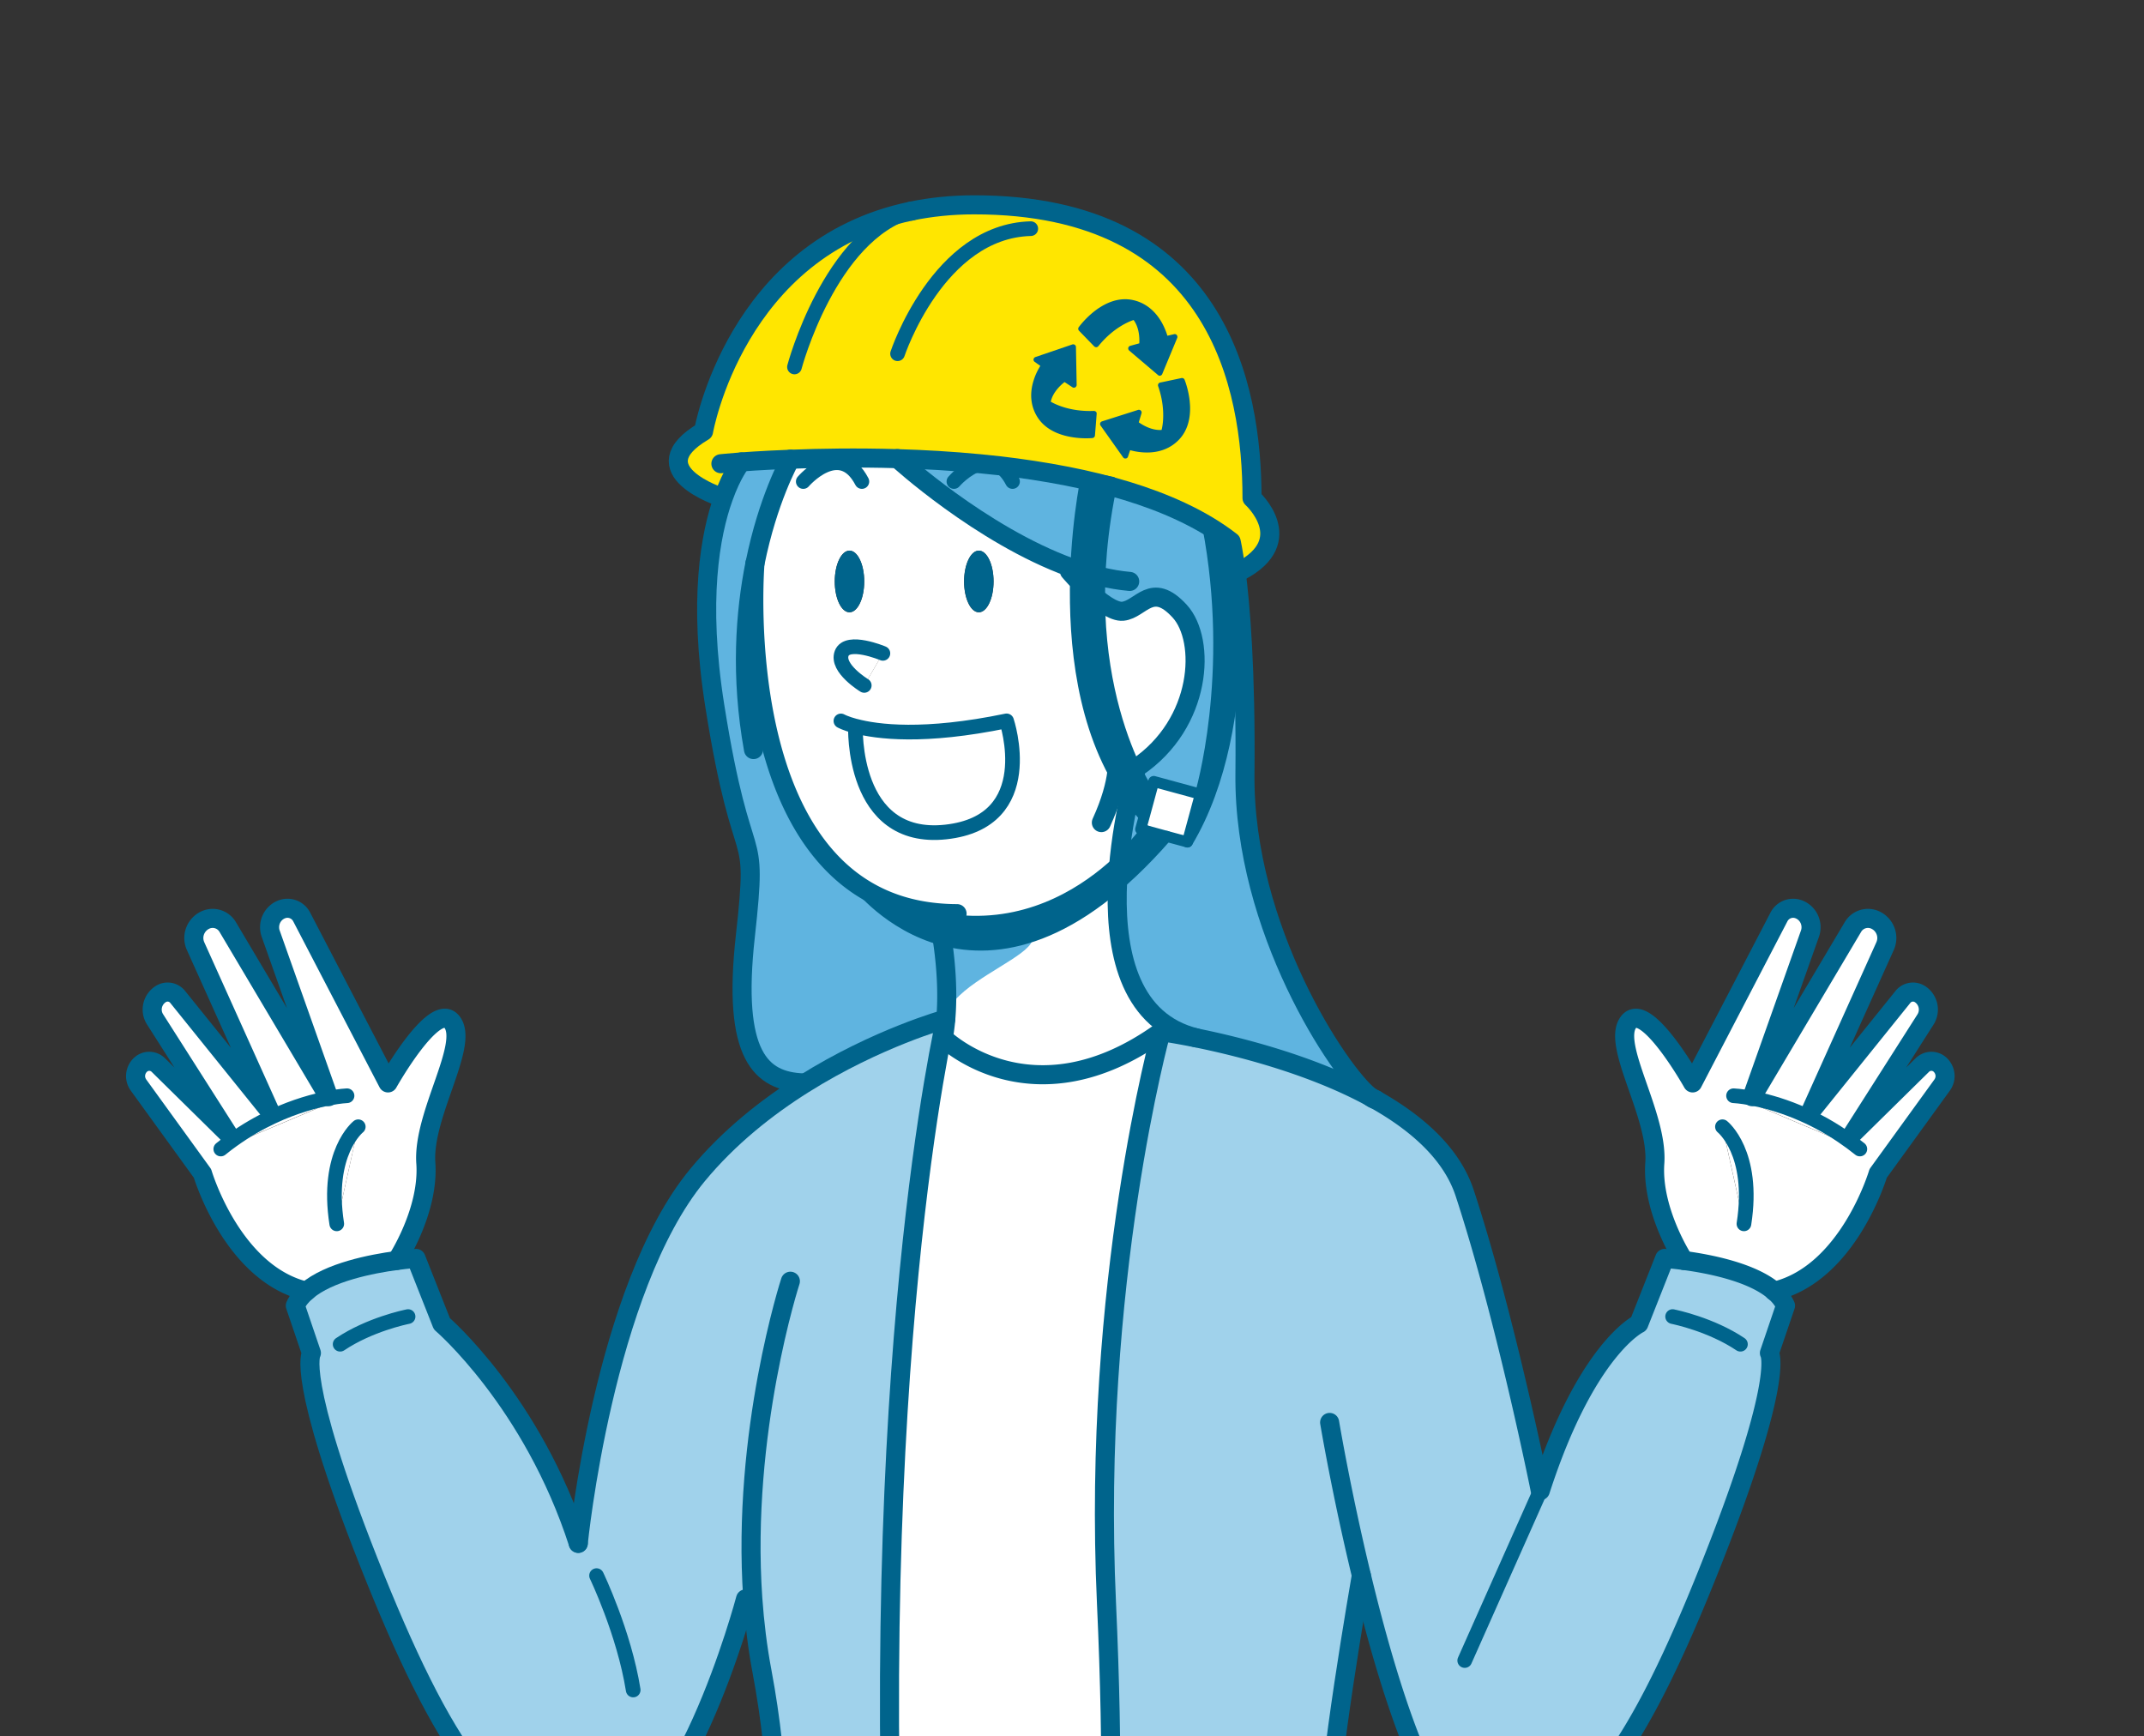 <svg xmlns="http://www.w3.org/2000/svg" viewBox="0 0 361.05 292.35"><rect x="0" y="0" width="361.05" height="292.35" fill="#333333" stroke="none"/><defs><clipPath id="d"><path fill="none" d="M0 0h361.05v292.35H0z"/></clipPath><style>.f,.g,.h{fill:none}.f{stroke-width:1.85px}.f,.g,.h{stroke:#00648c;stroke-linecap:round;stroke-linejoin:round}.i{fill:#00648c}.j{fill:#fff}.l{fill:#a0d2eb}.m{fill:#5fb4e0}.g{stroke-width:3.21px}.h{stroke-width:2.47px}</style></defs><g id="b"><g clip-path="url(#d)" id="c"><path class="j" d="M327.55 181.18c0 .53-.17 1.06-.5 1.52l-10.77 14.87s-4.99 16.89-17.52 19.84c-3.73-3.21-10.98-4.61-15.19-5.17 0 0-5.47-8.3-4.9-16.4.58-8.1-7.33-19.87-4.44-23.72 2.9-3.86 10.81 10.22 10.81 10.22l14.55-27.97a2.68 2.68 0 013.27-1.28c1.31.47 2.12 1.71 2.12 3.03 0 .36-.05.72-.18 1.08l-9.73 27.46-.05.26c-1.93-.37-3.09-.41-3.09-.41l21.27 8.97c-.99-.8-1.98-1.53-2.97-2.19l1.81-.46 11.68-11.5c.81-.8 2.1-.84 2.95-.09.57.51.88 1.23.88 1.95zm-33.88 24.88c1.88-12.01-3.62-16.35-3.62-16.35l3.62 16.35z"/><path class="j" d="M324.75 169.98c0 .57-.16 1.14-.48 1.65l-12.22 19.18-1.81.46a42.586 42.586 0 00-7.53-4.05l2.2-.08 15.56-19.32a2.17 2.17 0 012.85-.47c.92.59 1.43 1.59 1.43 2.62z"/><path class="j" d="M317.74 157.94c0 .45-.1.92-.3 1.37l-12.54 27.85-2.2.08a40.004 40.004 0 00-7.68-2.32l.05-.26 16.97-28.58c.77-1.3 2.39-1.8 3.76-1.17 1.22.57 1.94 1.77 1.94 3.04z"/><path class="j" d="M313.21 193.47l-21.27-8.97s1.16.04 3.09.41c1.92.37 4.61 1.05 7.68 2.32 2.34.97 4.92 2.27 7.53 4.05.98.66 1.97 1.39 2.97 2.19z"/><path class="l" d="M281.69 221.69l11.4 4.65c-4.93-3.31-10.96-4.57-11.4-4.65zm-52.44 43.58s-6.12 35.1-5.35 41.66 10.03 31.63 10.03 31.63h-49.76s4.63-14.66 2.16-68.66c-2.48-54.01 9.21-96.2 9.21-96.2s2.29.31 5.91 1.04c7.04 1.43 19.12 4.44 29.16 9.84.43.35.79.54 1.04.57 6.99 3.94 12.83 9.09 15.01 15.73 6.94 21.18 12.73 50.1 12.73 50.1 7.72-23.92 16.59-28.11 16.59-28.11l4.35-11s1.3.09 3.25.35c4.21.56 11.46 1.96 15.19 5.17.84.71 1.5 1.52 1.91 2.44l-2.71 7.97s2.71 3.9-9.64 35.15c-12.35 31.24-22.38 46.28-37.42 47.06-8.92.46-16.76-24.42-21.65-44.75z"/><path class="j" d="M290.06 189.72s5.5 4.34 3.62 16.35l-3.62-16.35zm3.03 36.62l-11.4-4.65c.43.09 6.46 1.34 11.4 4.65z"/><path class="m" d="M180.3 95.56c-15.13-5.49-29.16-18.34-29.16-18.34 4.45.13 9.16.4 13.93.86 1.04.1 2.06.21 3.1.32 3.86.45 7.73 1.03 11.51 1.77 6.89 1.36 13.49 3.27 19.2 5.95 3.11 1.45 5.95 3.13 8.44 5.07 0 0 .37 1.57.83 5.06.73 5.7 1.66 16.54 1.49 34.08-.26 26.01 15.91 50.23 20.98 54.24-10.04-5.4-22.12-8.41-29.16-9.84-21.89-5.37-10.23-44.79-10.02-45.48 11.07-7.46 11.68-21.47 7.24-26.33-4.74-5.2-6.53-.3-9.59 0-3.05.29-8.99-6.75-8.99-6.75l.22-.61z"/><path d="M153.47 35.54h.03c3.22-.66 6.72-1.04 10.53-1.04 41.17-.03 46.81 30.68 46.81 49.37 0 0 7.9 7.13-1.97 12.3l-.72.1c-.45-3.5-.83-5.06-.83-5.06-2.49-1.94-5.33-3.62-8.44-5.07-5.71-2.68-12.31-4.59-19.2-5.95-3.78-.75-7.65-1.32-11.51-1.77-1.03-.59-2.1-.6-3.1-.32-4.77-.46-9.47-.73-13.93-.86-6.82-.2-13.07-.1-18.05.1-2.31.09-4.37.2-6.07.3-.81.05-1.53.1-2.18.15 0 0-1.55 1.84-3.04 6.06l-.36-.13s-14.05-4.55-2.97-11.08c0 0 5.39-30.97 34.98-37.09z" fill="#ffe600"/><path class="i" d="M200.41 68.54c.05 2.2-.55 4.05-1.76 5.37-1.4 1.54-3.37 2.33-5.69 2.28a10.57 10.57 0 01-2.64-.39l-.37 1.1a.43.43 0 01-.37.3h-.18c-.1-.03-.2-.1-.26-.18l-3.8-5.36a.432.432 0 01-.09-.26c0-.05 0-.1.03-.16.04-.14.16-.24.3-.29l6.07-1.93c.17-.05.34 0 .46.11.13.12.17.3.12.46l-.46 1.52c.59.42 2.17 1.41 3.84 1.28.09-.34.22-.98.26-1.85.06-1.24-.03-3.19-.84-5.52a.497.497 0 01.03-.38c.07-.11.18-.2.31-.23l.27-.05 3.31-.7c.22-.05.44.07.53.27.03.07.64 1.58.86 3.56.03.35.06.68.07 1.01v.05zm-2.24-12.11c.11.13.14.31.07.48l-2.52 6.07c-.05.13-.17.23-.31.27-.08.02-.16.02-.23 0-.06-.03-.12-.05-.17-.1l-4.85-4.12a.485.485 0 01-.16-.45c.03-.17.17-.3.33-.35l1.53-.42c.04-.72.04-2.58-.96-3.93-.84.28-3.47 1.35-5.94 4.41-.09.1-.21.17-.34.17-.14 0-.26-.04-.36-.14l-1.64-1.69-.92-.95a.468.468 0 01-.04-.59c.04-.05 1-1.38 2.56-2.62.28-.22.55-.42.82-.6.02 0 .03-.02.04-.02 1.84-1.22 3.71-1.69 5.49-1.37 2.04.37 3.76 1.62 4.95 3.61.58.98.91 1.91 1.07 2.44l1.13-.26c.17-.04.35.02.46.15z"/><path class="j" d="M144.06 122.26s-.78 19.57 15.2 17.83c15.98-1.74 10.25-18.71 10.25-18.71-13.93 2.89-21.83 1.84-25.45.88zm47.36 7c-.21.7-11.87 40.12 10.02 45.48-3.62-.73-5.91-1.04-5.91-1.04-21.77 15.68-36.68 1.04-36.68 1.04.18-1.04.32-2.11.41-3.17.77-8.97-1.44-17.9-1.44-17.9-34.9-3.26-30.79-57.64-30.69-58.84v-.02c2.18-10.74 5.79-17.22 5.95-17.5 4.99-.2 11.23-.3 18.05-.1 0 0 14.03 12.85 29.16 18.34l-.22.61s5.94 7.04 8.99 6.75c3.05-.3 4.85-5.19 9.59 0 4.45 4.86 3.83 18.87-7.24 26.33zm-24.11-31.35c0-2.87-1.11-5.19-2.48-5.19s-2.48 2.32-2.48 5.19 1.11 5.19 2.48 5.19 2.48-2.32 2.48-5.19zm-21.78 17.5l3.14-5.4s-5.98-2.51-6.94 0 3.8 5.4 3.8 5.4zm0-17.5c0-2.87-1.11-5.19-2.48-5.19s-2.48 2.32-2.48 5.19 1.11 5.19 2.48 5.19 2.48-2.32 2.48-5.19z"/><path class="i" d="M184.55 69.31c.1.1.14.23.13.36l-.13 1.68-.16 1.98c-.02.22-.19.4-.42.43-.07 0-1.7.17-3.65-.19-.34-.06-.67-.13-.99-.22h-.05s-.03 0-.03-.02c-2.11-.57-3.69-1.67-4.61-3.2-1.08-1.77-1.28-3.89-.57-6.1.34-1.1.83-1.95 1.12-2.42l-.95-.68c-.14-.1-.22-.27-.19-.44s.15-.31.31-.37l6.22-2.12a.46.46 0 01.41.06c.03.03.06.04.09.07.07.09.11.18.11.3l.12 6.37c0 .17-.09.34-.24.42a.44.44 0 01-.48-.02l-1.32-.87c-.57.44-1.97 1.67-2.32 3.31.77.44 3.31 1.71 7.25 1.55.13 0 .26.04.35.14z"/><path class="j" d="M186.33 269.9c2.47 54-2.16 68.66-2.16 68.66h-33.03v-1.54c-5.64-106.85 8.12-165.44 8.12-165.44-.09 1.06-.23 2.12-.41 3.17 0 0 14.91 14.63 36.68-1.04 0 0-11.69 42.19-9.21 96.2zm-16.82-148.51s5.73 16.97-10.25 18.71c-15.98 1.73-15.2-17.83-15.2-17.83 3.62.97 11.52 2.01 25.45-.88z"/><path class="i" d="M164.84 92.71c1.37 0 2.48 2.32 2.48 5.19s-1.11 5.19-2.48 5.19-2.48-2.32-2.48-5.19 1.11-5.19 2.48-5.19z"/><path class="m" d="M127.14 94.85c-.1 1.2-4.21 55.58 30.69 58.83s2.21 8.93 1.44 17.9-11.52 3.16-23.88 10.92l-.1-.17c-7.08-.29-12.01-4.49-9.74-24.73 2.25-20.25-.38-8.68-5.15-38.77-2.83-17.79-.75-28.89 1.43-35 1.49-4.22 3.04-6.06 3.04-6.06.64-.04 1.37-.1 2.18-.15 1.71-.1 3.76-.22 6.07-.3-.16.29-3.78 6.76-5.95 17.5v.02z"/><path class="l" d="M126.76 269.13l-1.24.08s-11.01 41.59-26.05 40.81c-15.04-.77-25.07-15.82-37.42-47.06-12.35-31.25-9.64-35.15-9.64-35.15l-2.71-7.97c.41-.91 1.08-1.72 1.91-2.44 3.73-3.21 10.97-4.61 15.17-5.17 1.95-.26 3.25-.35 3.25-.35l4.35 11s15.25 13.07 22.97 36.98c0 0 4.25-42.82 20.06-61.99 5.29-6.41 11.73-11.48 17.94-15.38 12.36-7.76 23.88-10.92 23.88-10.92s-13.75 58.59-8.12 165.44v1.54h-22.82s6.09-24.69 0-57.09c-.77-4.12-1.27-8.26-1.56-12.35zm-58.07-47.44c-.44.09-6.47 1.34-11.41 4.65l11.41-4.65zm31.77 43.61l6.17 19.26c-1.54-9.65-6.17-19.26-6.17-19.26z"/><path class="j" d="M148.68 110.01l-3.14 5.4s-4.77-2.9-3.8-5.4 6.94 0 6.94 0z"/><path class="i" d="M143.06 92.71c1.37 0 2.48 2.32 2.48 5.19s-1.11 5.19-2.48 5.19-2.48-2.32-2.48-5.19 1.11-5.19 2.48-5.19z"/><path class="j" d="M106.63 284.56l-6.17-19.26s4.63 9.61 6.17 19.26zM76.14 172.12c2.9 3.85-5.01 15.63-4.43 23.72.57 8.1-4.9 16.4-4.9 16.4-4.2.56-11.44 1.96-15.17 5.17-12.55-2.94-17.53-19.84-17.53-19.84L23.34 182.7c-.33-.46-.5-.99-.5-1.52 0-.72.3-1.44.88-1.95.85-.75 2.14-.71 2.95.09l11.68 11.5.83 1.15c-.66.47-1.32.97-1.98 1.51l21.26-8.97s-1.15.04-3.08.41l-.05-.26-9.73-27.46a3.14 3.14 0 01-.18-1.08c0-1.32.81-2.56 2.11-3.03 1.26-.45 2.66.1 3.28 1.28l14.55 27.97s7.91-14.09 10.8-10.22zm-19.43 33.95l3.62-16.35s-5.5 4.34-3.62 16.35zm11.98 15.62l-11.41 4.65c4.93-3.31 10.97-4.57 11.41-4.65z"/><path class="j" d="M60.33 189.72l-3.62 16.35c-1.88-12.01 3.62-16.35 3.62-16.35zm-1.89-5.22l-21.26 8.97a42.163 42.163 0 018.7-5.45c3.82-1.79 7.19-2.68 9.48-3.11 1.93-.37 3.08-.41 3.08-.41z"/><path class="j" d="M55.31 184.65l.05.26c-2.29.44-5.66 1.32-9.48 3.11l-.4-.87-12.54-27.85c-.2-.44-.3-.91-.3-1.37 0-1.26.72-2.47 1.94-3.04 1.37-.64 2.98-.13 3.76 1.17l16.97 28.58zm-9.83 2.51l.4.87c-2.14 1-4.42 2.29-6.72 3.94l-.83-1.15-12.22-19.18a3.08 3.08 0 01-.49-1.66c0-1.02.5-2.02 1.44-2.61s2.16-.39 2.84.47l15.57 19.32z"/><path class="g" d="M153.5 35.53c3.22-.66 6.72-1.04 10.53-1.04 41.17-.03 46.81 30.68 46.81 49.37 0 0 7.9 7.13-1.97 12.3m-87.42-12.45s-14.05-4.55-2.97-11.08c0 0 5.39-30.97 34.98-37.09"/><path class="h" d="M151.15 59.56s6.83-20.66 22.43-21.06"/><path class="g" d="M153.47 35.54h.03"/><path class="h" d="M133.79 61.79s5.9-22.3 19.67-26.25"/><path class="g" d="M121.4 78.08s1.24-.13 3.45-.3c.64-.04 1.37-.1 2.18-.15 1.71-.1 3.76-.22 6.07-.3 4.99-.2 11.23-.3 18.05-.1 4.45.13 9.16.4 13.93.86 1.04.1 2.06.21 3.1.32 3.86.45 7.73 1.03 11.51 1.77 6.89 1.36 13.49 3.27 19.2 5.95 3.11 1.45 5.95 3.13 8.44 5.07 0 0 .37 1.57.83 5.06.73 5.7 1.66 16.54 1.49 34.08-.26 26.01 15.91 50.23 20.98 54.24.43.35.79.54 1.04.57"/><path class="h" d="M259.39 251l-12.73 28.6"/><path class="g" d="M283.57 212.24s-5.47-8.3-4.9-16.4c.58-8.1-7.33-19.87-4.44-23.72 2.9-3.86 10.81 10.22 10.81 10.22l14.55-27.97a2.68 2.68 0 013.27-1.28c1.31.47 2.12 1.71 2.12 3.03 0 .36-.05.72-.18 1.08l-9.73 27.46 16.97-28.58c.77-1.3 2.39-1.8 3.76-1.17 1.22.57 1.94 1.77 1.94 3.04 0 .45-.1.92-.3 1.37l-12.54 27.85 15.56-19.32a2.17 2.17 0 012.85-.47 3.107 3.107 0 01.95 4.27l-12.22 19.18 11.68-11.5c.81-.8 2.1-.84 2.95-.09.57.51.88 1.23.88 1.95 0 .53-.17 1.06-.5 1.52l-10.77 14.87s-4.99 16.89-17.52 19.84h-.02"/><path class="h" d="M291.93 184.5s1.16.04 3.09.41c1.92.37 4.61 1.05 7.68 2.32 2.34.97 4.92 2.27 7.53 4.05.98.66 1.97 1.39 2.97 2.19m-23.14-3.75s5.5 4.34 3.62 16.35m-11.99 15.62c.43.09 6.46 1.34 11.4 4.65m-11.4-4.65l-.02-.01"/><path class="g" d="M151.14 77.22s14.03 12.85 29.16 18.34c3.31 1.2 6.66 2.05 9.94 2.34m1.18 31.37c-.76.5-1.56.98-2.41 1.43m-8.92-34.53s5.94 7.04 8.99 6.75c3.05-.3 4.85-5.19 9.59 0 4.45 4.86 3.83 18.87-7.24 26.33m-.01.01c-.21.7-11.87 40.12 10.02 45.49m-74.3-79.9c-1.66 8.24-2.48 18.97-.25 31.36m6.21-48.89c-.16.3-3.78 6.77-5.95 17.51"/><path class="g" d="M124.84 77.78s-1.55 1.84-3.04 6.06c-2.18 6.11-4.25 17.21-1.43 35 4.77 30.08 7.4 18.51 5.15 38.77-2.26 20.24 2.66 24.45 9.74 24.73"/><path class="g" d="M127.14 94.83v.02c-.1 1.2-4.21 55.58 30.69 58.83 1.07.1 2.18.16 3.34.16m-3.34-.15s2.21 8.93 1.44 17.9c-.09 1.06-.23 2.12-.41 3.17 0 0 14.91 14.63 36.68-1.04 0 0 2.29.31 5.91 1.04 7.04 1.43 19.12 4.44 29.16 9.84l1.04.57c6.99 3.94 12.83 9.09 15.01 15.73 6.94 21.18 12.73 50.1 12.73 50.1 7.72-23.92 16.59-28.11 16.59-28.11l4.35-11s1.3.09 3.25.35c4.21.56 11.46 1.96 15.19 5.17.84.71 1.5 1.52 1.91 2.44l-2.71 7.97s2.71 3.9-9.64 35.15c-12.35 31.24-22.38 46.28-37.42 47.06-8.92.46-16.76-24.42-21.65-44.75-3.37-13.95-5.35-25.77-5.35-25.77m-157.1-27.27s5.47-8.3 4.9-16.4c-.58-8.1 7.33-19.87 4.43-23.72-2.89-3.86-10.8 10.22-10.8 10.22l-14.55-27.97a2.688 2.688 0 00-3.28-1.28c-1.31.47-2.11 1.71-2.11 3.03 0 .36.05.72.18 1.08l9.73 27.46-16.97-28.58c-.77-1.3-2.39-1.8-3.76-1.17a3.348 3.348 0 00-1.94 3.04c0 .45.1.92.3 1.37l12.54 27.85-15.57-19.32c-.69-.86-1.91-1.06-2.84-.47s-1.44 1.59-1.44 2.61c0 .57.16 1.15.49 1.66l12.22 19.18-11.68-11.5c-.81-.8-2.1-.84-2.95-.09a2.63 2.63 0 00-.88 1.95c0 .53.17 1.06.5 1.52l10.77 14.87s4.99 16.9 17.53 19.84"/><path class="h" d="M58.44 184.5s-1.15.04-3.08.41c-2.29.44-5.66 1.32-9.48 3.11-2.14 1-4.42 2.29-6.72 3.94-.66.47-1.32.97-1.98 1.51m23.15-3.75s-5.5 4.34-3.62 16.35m11.98 15.62c-.44.09-6.47 1.34-11.41 4.65m11.44-4.66l-.03.01"/><path class="g" d="M97.38 259.87c-7.72-23.92-22.97-36.98-22.97-36.98l-4.35-11s-1.3.09-3.25.35c-4.2.56-11.44 1.96-15.17 5.17-.84.71-1.51 1.52-1.91 2.44l2.71 7.97s-2.71 3.9 9.64 35.15c12.35 31.24 22.38 46.28 37.42 47.06 15.04.77 26.05-40.81 26.05-40.81m62.59-141.85s.65 3.9-2.67 11.14m7.31 200.05h41.15s-9.26-25.07-10.03-31.63 5.35-41.66 5.35-41.66m-33.71-91.56s-11.69 42.19-9.21 96.2c2.47 54-2.16 68.66-2.16 68.66"/><path class="g" d="M97.38 259.87s4.25-42.82 20.06-61.99c5.29-6.41 11.73-11.48 17.94-15.38 12.36-7.76 23.88-10.92 23.88-10.92s-13.75 58.59-8.12 165.44"/><path class="h" d="M100.46 265.3s4.63 9.61 6.17 19.26"/><path class="g" d="M133.1 215.73s-8.27 25.4-6.33 53.4c.29 4.08.78 8.22 1.56 12.35 6.09 32.4 0 57.09 0 57.09h64.46"/><path class="h" d="M148.68 110.01s-5.98-2.51-6.94 0 3.8 5.4 3.8 5.4m-1.48 6.85c3.62.97 11.52 2.01 25.45-.88 0 0 5.73 16.97-10.25 18.71-15.98 1.73-15.2-17.83-15.2-17.83zm-2.45-.87s.76.43 2.45.88m-8.79-41.19s6.14-7.13 9.87 0m15.5 0s2.01-2.33 4.43-2.99c1-.28 2.07-.27 3.1.32.83.47 1.63 1.31 2.34 2.67"/><path class="i" d="M207.32 90.48s4.63 31.2-7.36 51.3l2.19-8.06s6.05-20.09 1.22-45.21l3.95 1.97z"/><path class="j" d="M202.15 133.72l-2.19 8.05-3.49-.94-3.54-.97-.84-.23.65-2.35 1.04-3.84.51-1.86 7.86 2.14z"/><path class="i" d="M192.93 139.86l3.54.97c-31.1 35.72-52.05 8.16-52.05 8.16l3.85 2.19c27.56 13.33 44.67-11.32 44.67-11.32zm.85-6.42l-1.04 3.85-.28-.08c-17.58-19.5-9.54-56.85-9.54-56.85l4.34.84c-7.14 33.05 6.16 52.14 6.16 52.14l.36.1z"/><path class="f" d="M199.96 141.77l-3.49-.94-3.54-.97-.84-.23.65-2.35 1.04-3.84.51-1.86 7.86 2.14"/><path class="f" d="M202.15 133.72s6.05-20.09 1.22-45.21l3.95 1.97s4.63 31.2-7.36 51.3l2.19-8.06zm-8.72-.38s-13.3-19.09-6.16-52.14l-4.34-.84s-8.05 37.35 9.54 56.85m.46 2.65s-17.1 24.65-44.67 11.32l-3.85-2.19s20.95 27.56 52.05-8.16"/></g></g></svg>
